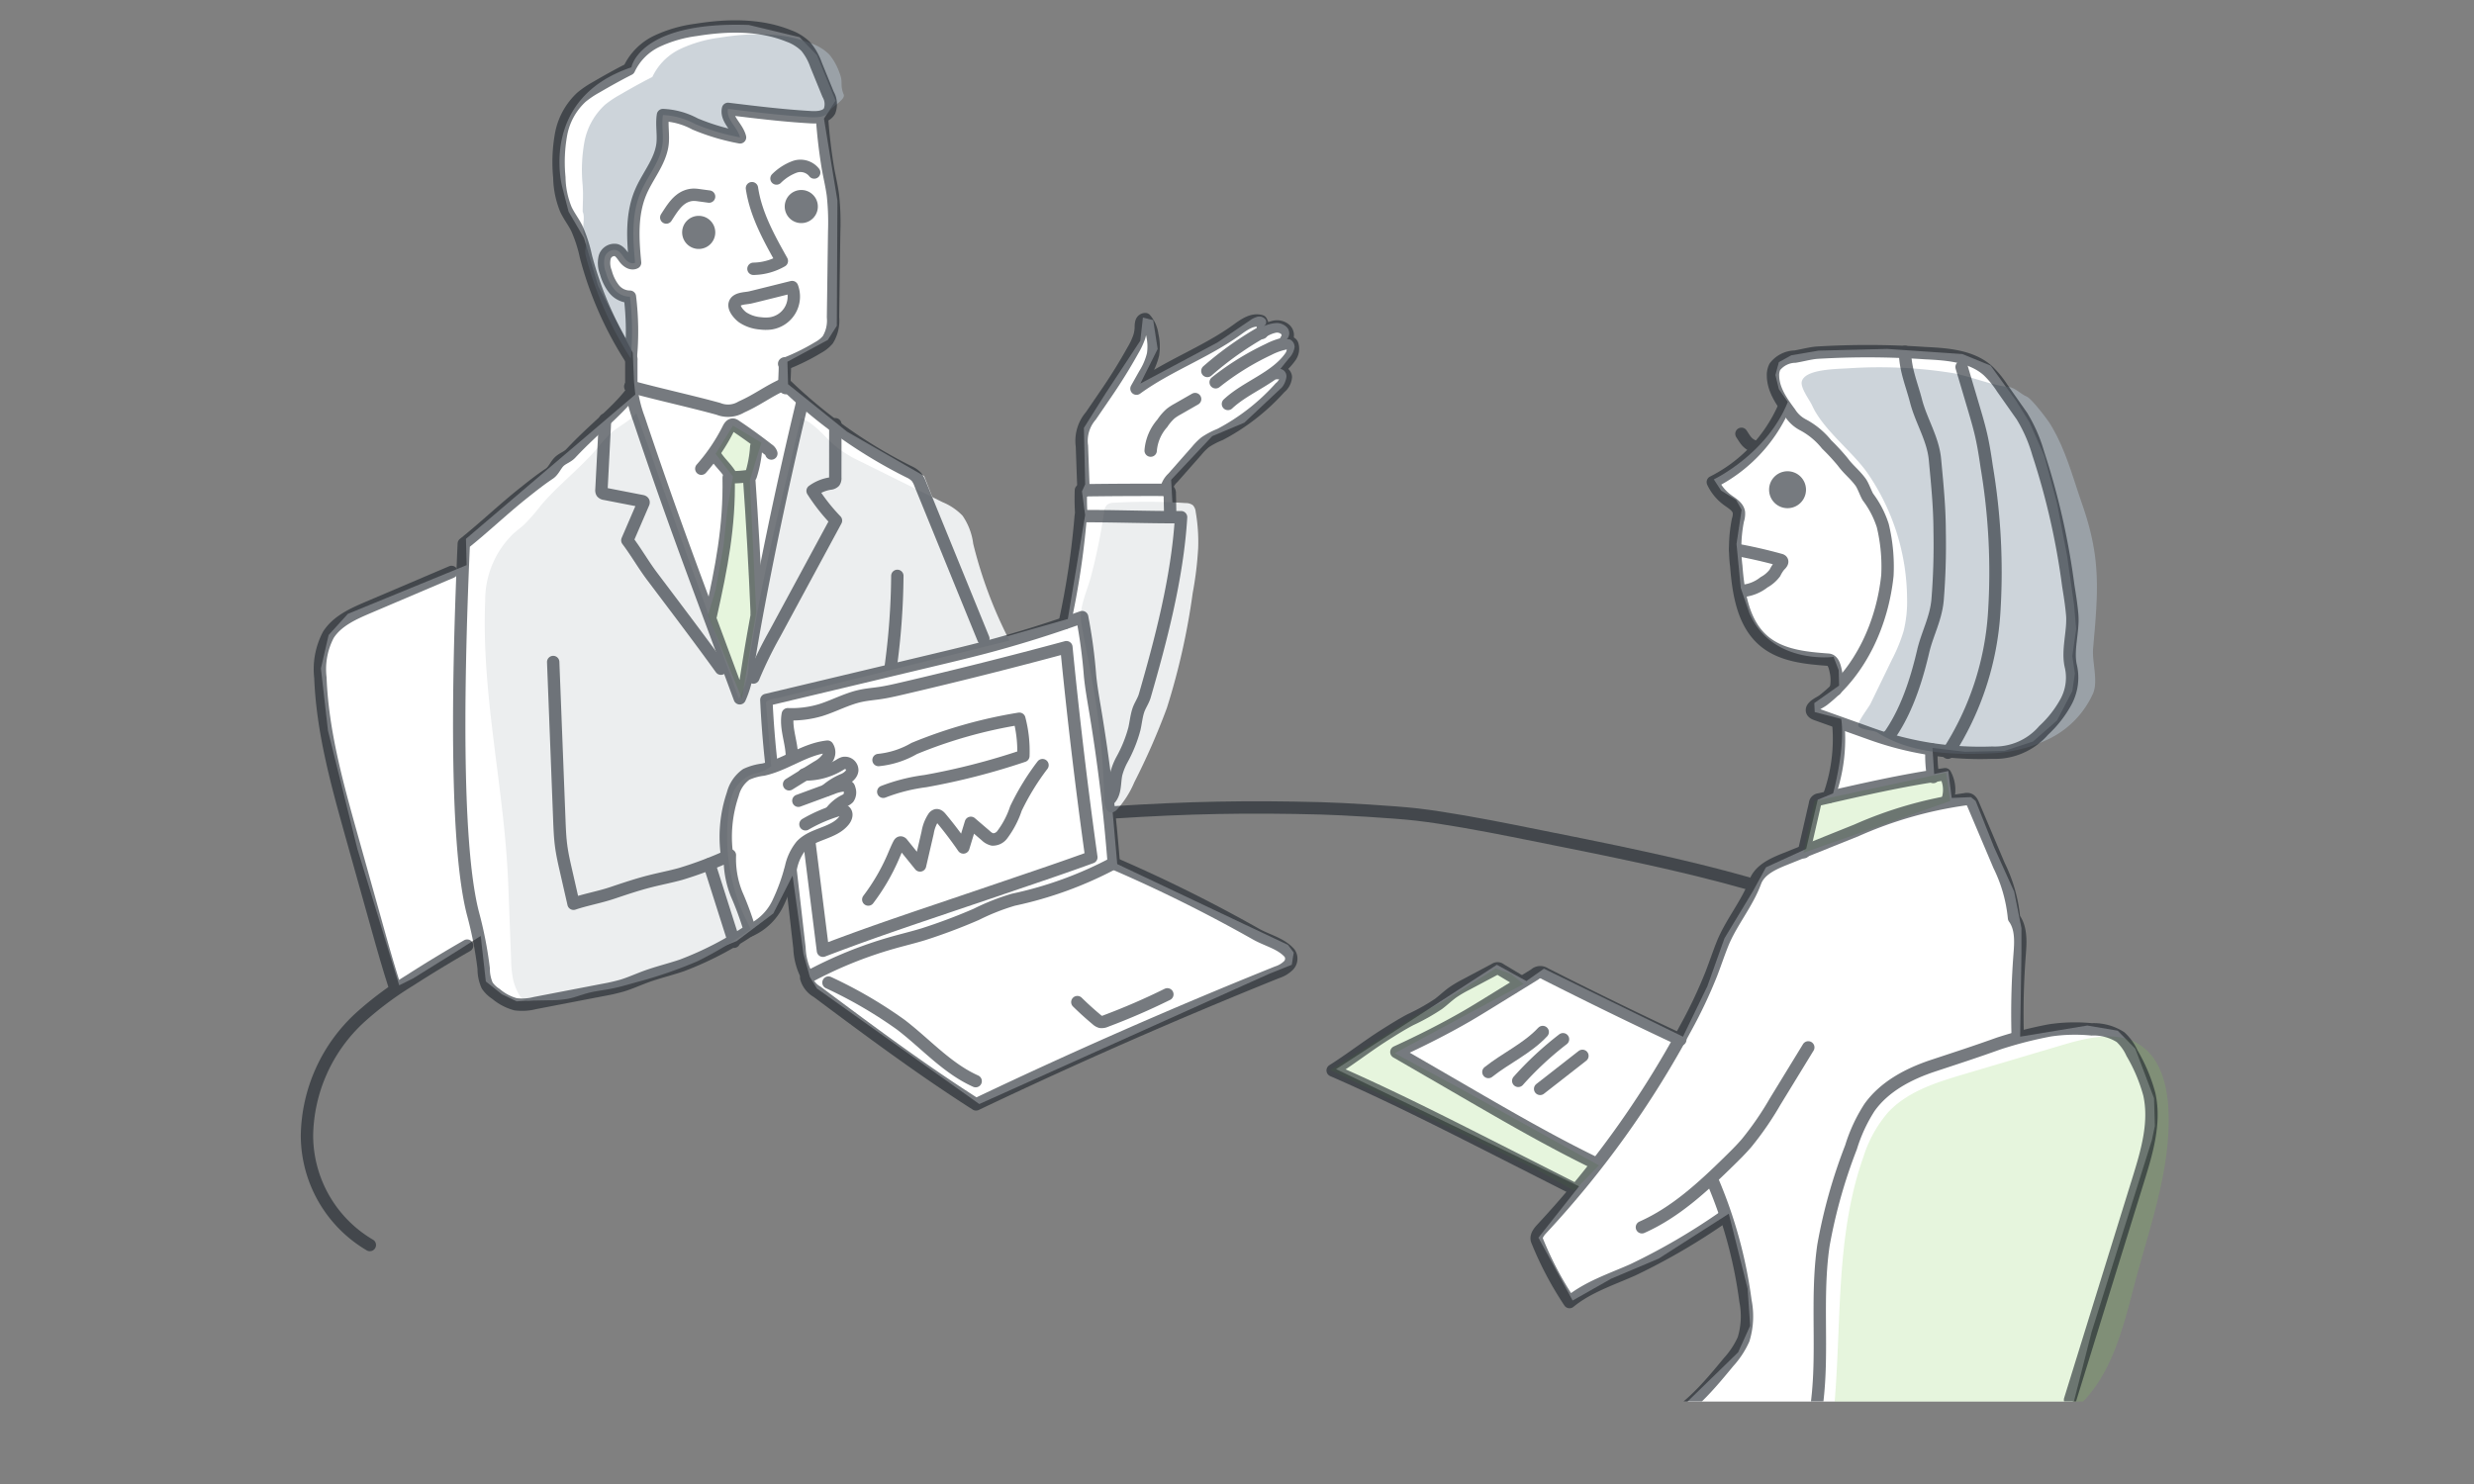 <svg xmlns="http://www.w3.org/2000/svg" width="300" height="180"><rect width="100%" height="100%" fill="#808080" stroke="none"/><defs><clipPath id="a"><path transform="translate(-31 -6)" fill="#fff" d="M0 0h300v170H0z"/></clipPath></defs><path fill="none" d="M0 0h300v180H0z"/><g data-name="Illust" clip-path="url(#a)" transform="translate(31 6)"><path data-name="white" d="M17.407 113.514l-5.058-16.5L8.77 82.622l-.856-7.548.933-4.046 2.335-2.568 14.4-5.914-.078-3.191 20.538-17.507-.155-1.479-.155-3.579-4.2-8.092-1.718-5.836-1.868-3.191-.778-3.035s-2.879-10.66 8.4-14.473c0 0 .934-5.6 14.24-5.135l6.147 1.479 2.1 2.178L70.32 6.21l-1.406 2.179 1.634 9.96-.077 15.173-1.089 1.712-4.9 2.645.078 2.724 7.158 5.758 9.337 5.37 7.859 20.075 9.571-2.724 2.1-12.606-.385-2.876.389-.856-.155-6.847 2.645-4.2 4.2-6.38.311-2.8 1.245.311.545 3.5-2.1 4.2 9.337-4.981c1.291-.862 2.635-1.8 3.925-2.661a2.746 2.746 0 01.935-.466.94.94 0 01.949.294.577.577 0 01-.225.869 4.531 4.531 0 011.5-.395 1.7 1.7 0 011.393.561 1.064 1.064 0 01-.055 1.411c.5-.139.97.427.944.946a2.505 2.505 0 01-.695 1.368l-1.025 1.269a.909.909 0 01.728.989 2.64 2.64 0 01-.525 1.238l-4.579 4.3-3.891 1.634-4.982 5.296.234 4.2 1.322.233s-3.112 24.123-8.092 32.215l-.777 1.167.777 8.794 20.7 9.8.7.934-.234 1.479-2.724 1.089-35.171 15.8L68.063 113.9l-.856-1.4-.778-2.8-1.322-9.493-2.334 4.59-4.436 3.346-9.648 3.89-8.249 2.179-6.536 1.088-2.257.155-1.79-.856-1.943-1.552-.623-5.525-2.8 1.79-5.37 3.346zm161.228 27.701l-8.507 5.447-5.759 2.438-4.669 2.645-4.149-7.625 4.928-6.226-29.465-14.213 19.5-12.658 3.579 1.972 2.127-1.5 16.86 8.248 2.957-6.121 2.075-5.81 3.476-5.759 1.556-2.853 4.876-2.231 1.4-5.965 1.867-.778s1.5-5.447.986-9.026l-3.216-.83-.052-1.089 3.009-2.127-.052-1.867-.623-1.609s-7.521.986-10.219-5.342l-1.03-3.014-.518-5.343.622-4.149-.674-1.193-1.818-1.14-.882-1.35s6.433-3.06 8.974-9.389l-1.089-1.561-.415-1.712.415-1.556 1.505-.83 3.32-.57 8.3-.208 9.13.623 3.424 1.4 3.113 4.306 1.608 2.593 1.764 3.995 1.556 5.758 1.245 6.485.83 5.862.259 2.956-.466 3.268.311 2.127-.311 2.127-1.868 3.579-2.9 2.542-3.477 1.141-4.772.1-3.942-.467.207 3.165 1.711-.363.416 3.268 2.334-.1.57.467 2.231 5.6 2.439 5.4.881 4.409v3.113l-.156 10.064 8.144-1.349 3.684.622 2.126 2.179 2.282 6.018.1 3.372-.364 1.711-7.314 23.292-2.127 8.352-34.133 10.061-14.577-8.2 7.989-7.781 1.452-3.216-.311-4.513z" fill="#fff"/><path data-name="パス 1979" d="M102.88 56.14a1.423 1.423 0 01.378-.93 1.4 1.4 0 01.832-.231 69.312 69.312 0 018.692.042 1.406 1.406 0 01.87.261 1.368 1.368 0 01.341.807 21.273 21.273 0 01.3 4.371 42.544 42.544 0 01-.665 5.474 83.87 83.87 0 01-3.131 13.938 83.952 83.952 0 01-3.95 9.012 11.767 11.767 0 01-2.074 3.286 1.119 1.119 0 01-.628.376c-.681.075-.934-.86-.94-1.543a91.829 91.829 0 00-1.5-14.619c-.389-2.28-.92-4.545-1.288-6.825-.306-1.894.708-3.851 1.185-5.669a70.856 70.856 0 001.578-7.75z" fill="#eceeef"/><path data-name="パス 1980" d="M66.109 44.706c1.806.682 2.949 2.426 4.462 3.623a16.76 16.76 0 003.005 1.76l9.738 4.828a7.153 7.153 0 012.4 1.627 7.681 7.681 0 011.3 3.417 53.314 53.314 0 004.4 11.74l-28.091 6.966a3.555 3.555 0 00-1.225.323.4.4 0 00-.189.153.418.418 0 00-.023.224l.629 7.569a4.465 4.465 0 01-2.03.9 4.148 4.148 0 00-2.535 2.183 6.933 6.933 0 00-.511 1.9 23.458 23.458 0 002.6 14.774 44.329 44.329 0 01-6.466 3.9 52.974 52.974 0 01-7.428 2.548c-1.06.306-2.121.613-3.206.816-.877.165-1.767.262-2.63.487-.815.213-1.6.537-2.426.7a13.069 13.069 0 01-2.351.186l-2.176.041a1.752 1.752 0 01-.857-.129 1.541 1.541 0 01-.565-.627 6.511 6.511 0 01-.722-1.848 12.986 12.986 0 01-.231-2.331l-.354-9.23c-.442-11.526-3.269-22.782-2.791-34.306a11.224 11.224 0 013.448-8.2c.441-.386.915-.736 1.344-1.136a24.033 24.033 0 001.935-2.229c2.1-2.5 4.753-4.488 6.868-6.974a16.886 16.886 0 011.7-1.876c.975-.846 2.222-1.384 3.036-2.385 1.237 3.43 2.438 6.94 3.674 10.371l1.548 4.3 7.2 19.968a8.862 8.862 0 001.2-4.249c.123-1.153.326-1.9.606-3.623.2-1.255.371-2.189.6-3.44 1.394-7.61 3.387-15.18 5.114-22.721z" fill="#eceeef"/><path data-name="パス 1981" d="M193.144 38.672c-1.527.095-5.237.107-5.651 1.575-.217.773.934 2.241 1.266 2.972 1.333 2.929 4.881 5.546 6.715 8.193a27.137 27.137 0 014.782 15.283 14.645 14.645 0 01-.434 3.893 20.04 20.04 0 01-1.408 3.427l-2.592 5.342c-.2.412-1.6 2.223-1.49 2.668.116.486 1.866.543 2.29.809 4.049 2.54 8.768 2.738 13.548 2.549a17.42 17.42 0 007.43-1.829 11.255 11.255 0 005.214-5.464c.628-1.5-.142-3.829 0-5.452.616-7.027.976-10.882-1.347-17.54-1.174-3.365-2-6.643-3.867-9.683-.346-.564-2.247-3.072-2.861-3.326-.666-.275-1.412-1.08-2.149-1.144-2-.174-5.04-1.44-7.023-1.728a56.516 56.516 0 00-12.423-.545z" fill="#abb7c1" opacity=".6"/><path data-name="パス 1982" d="M188.59 173.444c1.859-1.775 2.371-4.507 2.654-7.058 1.19-10.715.11-21.852 3.7-32.02a15.408 15.408 0 012.985-5.422c2.366-2.563 5.886-3.66 9.235-4.653l11.913-3.535c3.093-.918 6.648-1.78 9.367-.049 2.463 1.568 3.326 4.748 3.491 7.658.4 7.034-2.072 13.864-3.9 20.668-1.39 5.161-2.553 10.666-6.131 14.644a25.072 25.072 0 01-9.161 6.17c-5.9 2.425-12.612 1.614-18.843 2.992a14.218 14.218 0 01-5.31.605z" fill="#83d059" opacity=".2"/><path data-name="パス 1984" d="M49.391 7.954a9 9 0 013.892 1.08 26.669 26.669 0 005.454 1.626c-.3-1.243-1.742-2.208-1.456-3.455 3.33.407 6.663.815 10.012 1.007.851.049 1.88-.007 2.3-.746.35-.612 1.974-1.377 1.708-2.029-.483-1.183-.024-1.424-.507-2.607A7.139 7.139 0 0069.567.62a5.7 5.7 0 00-2.093-1.318c-3.521-1.427-7.488-1.337-11.244-.733a16.016 16.016 0 00-4.714 1.36 7.093 7.093 0 00-3.41 3.406c-1.4.712-2.63 1.4-3.985 2.19a11.681 11.681 0 00-1.768 1.193 8.142 8.142 0 00-2.49 4.52 19 19 0 00-.209 5.228c.088 1.318.016 1.742 0 3.211.37.793-.183 2.144.216 2.923.552 1.079-.128 1.335.179 2.507a43.142 43.142 0 005.436 12.373 34.6 34.6 0 00-.1-7.493 2.484 2.484 0 01-1.941-.955 5.618 5.618 0 01-.977-2 3.1 3.1 0 01-.148-1.8 1.228 1.228 0 011.39-.9c.475.139.743.62 1.044 1.012s.82.748 1.259.521c-.278-2.874-.453-5.813.651-8.482.81-1.959 2.326-3.652 2.654-5.745.184-1.184-.119-2.498.074-3.684z" fill="#abb7c1" opacity=".6"/><path data-name="パス 1985" d="M155.539 135.977l-25.217-12.183 5.893-3.746 4.421-2.827 3.261-1.7 6.477-4.056 1.829.666 1.553 1.218-15.631 8.4 7.846 4.227 16.918 9.376-3 3.079z" fill="#83d059" opacity=".2"/><path data-name="パス 1986" d="M57.878 45.629l3.456 2.06-1.414 4.571.786 16.006-1.741 10.484-4.112-10.156.918-3.028.963-5.337.492-4.66.652-3.772-2.107-2.748z" fill="#83d059" opacity=".2"/><path data-name="パス 1987" d="M189.024 91.155l15.951-3.43.515 3.43-17.782 6.28z" fill="#83d059" opacity=".2"/><g opacity=".6" stroke="#1a2229" stroke-linecap="round" stroke-width="1.5"><path data-name="パス 1919" d="M185.272 43.501a18.49 18.49 0 01-8.575 8.974 5.634 5.634 0 001.8 2.186c.56.405 1.257.8 1.366 1.478a2.42 2.42 0 01-.121.948 17.49 17.49 0 00-.2 5.582c.265 3.328.834 6.99 3.408 9.125 2.1 1.743 5.019 2.019 7.744 2.221.668.049.828.99.961 1.645a5.1 5.1 0 01-.061 1.99" fill="none" stroke-linejoin="round"/><path data-name="パス 1920" d="M214.166 44.45l-2.392-3.4a11.8 11.8 0 00-1.714-2.087c-2-1.787-4.917-2-7.6-2.129a102.539 102.539 0 00-13.161-.053c-.789.065-1.834.345-2.615.473a3.187 3.187 0 00-2.464 1.24 2.247 2.247 0 00-.223 1.087c.019 1.667 1.047 3.135 2.044 4.474a4.113 4.113 0 001.523 1.438 9.243 9.243 0 012.946 2.425 26.212 26.212 0 011.938 2.1c.711.968 1.451 1.487 2.162 2.456.323.44.618 1.331.893 1.8a11.653 11.653 0 011.807 3.489 21.241 21.241 0 01.559 6.039c-.6 5.75-3.185 11.556-7.761 15.108-.288.223-.716.414-1 .642-.21.168-.442.4-.385.658.052.24.317.358.549.441l6.34 2.263a39.124 39.124 0 0014.956 2.38 7.825 7.825 0 006.249-2.705 13.6 13.6 0 002.7-3.448 6.175 6.175 0 00.614-4.258c-.5-1.973.317-4.289.148-6.317-.1-1.179-.287-2.348-.476-3.516a87.979 87.979 0 00-3.653-16.08 18.247 18.247 0 00-1.984-4.52z" fill="none" stroke-linejoin="round"/><path data-name="パス 1921" d="M200.011 36.677c0 2.108.815 3.969 1.325 5.946.628 2.436 2.065 4.586 2.3 7.107.273 2.917.56 5.737.567 8.675a83.275 83.275 0 01-.254 8.422c-.226 2.281-1.248 4.055-1.747 6.191-.845 3.617-2.113 7.536-4.344 10.542.066-.116.133-.229.2-.339" fill="none" stroke-linejoin="round"/><path data-name="パス 1922" d="M206.865 38.516l1.445 4.874c.333 1.125.667 2.251.928 3.395.287 1.261.486 2.54.671 3.82a77.086 77.086 0 01.9 17.861 35.386 35.386 0 01-5.6 16.831" fill="none" stroke-linejoin="round"/><path data-name="パス 1923" d="M179.42 60.664q2.755.49 5.454 1.24a.4.4 0 01.174.081c.188.179-.083.451-.269.631a4.568 4.568 0 00-.551.874 4.107 4.107 0 01-1.319 1.136 4.876 4.876 0 01-2.913 1.064" fill="none" stroke-linejoin="round"/><path data-name="パス 1924" d="M181.846 48.199c-.917-.315-1.157-.765-1.677-1.581" fill="none" stroke-linejoin="round"/><path data-name="パス 1983" d="M184.704 52.349a1.489 1.489 0 110 2.102 1.494 1.494 0 010-2.102z" fill="#1a2229"/><path data-name="パス 1925" d="M187.74 97.361l1.348-5.865a.555.555 0 01.532-.533c5.054-1.166 10.117-2.333 15.253-3.056a3.942 3.942 0 01.331 2.994" fill="none" stroke-linejoin="round"/><path data-name="パス 1926" d="M188.273 121.042l-4.013 6.563a37.845 37.845 0 01-3.466 5.037c-.652.757-1.362 1.462-2.075 2.161-3.188 3.128-6.532 6.243-10.618 8.056" fill="none" stroke-linejoin="round"/><path data-name="パス 1927" d="M213.671 119.729a93.405 93.405 0 01.23-9.91c.118-1.538.233-3.226-.678-4.472a18.3 18.3 0 00-1.808-6.357l-3.116-7.354c-.123-.29-.284-.615-.59-.7a1.049 1.049 0 00-.448.014 49.336 49.336 0 00-13.11 3.75l-8.774 3.527c-1.427.573-3 1.3-3.533 2.737-.973 2.652-2.95 4.948-3.994 7.574-.472 1.188-.874 2.4-1.336 3.594a58.4 58.4 0 01-3.082 6.522 117.262 117.262 0 01-17.477 24.4c-.371.4-.774.932-.56 1.433a41.242 41.242 0 003.928 7.445c2.227-1.832 5.049-2.741 7.685-3.913a77.538 77.538 0 0011.029-6.436" fill="none" stroke-linejoin="round"/><path data-name="パス 1928" d="M176.636 137.15a55.309 55.309 0 014.022 14.65 9.527 9.527 0 01-.23 4.643 10.407 10.407 0 01-1.831 2.784c-2.048 2.485-4.145 5.014-6.872 6.732" fill="none" stroke-linejoin="round"/><path data-name="パス 1929" d="M186.076 173.96c2.693-4.139 3.432-9.24 3.572-14.171s-.249-9.9.473-14.78a63.513 63.513 0 013.337-11.854 19.346 19.346 0 012.228-4.809c1.821-2.569 4.777-4.11 7.772-5.1s4.955-1.621 7.924-2.683a49.291 49.291 0 016.205-1.587 20.75 20.75 0 015.053-.121 6.008 6.008 0 013.491.94 5.943 5.943 0 011.393 1.937 20.312 20.312 0 012.1 4.974c.772 3.435-.281 6.988-1.323 10.351l-8.284 26.729" fill="none" stroke-linejoin="round"/><path data-name="パス 1930" d="M203.427 88.247a14.99 14.99 0 01-.208-3.354" fill="none" stroke-linejoin="round"/><path data-name="パス 1931" d="M191.908 81.692a20.367 20.367 0 01-1.169 9" fill="none" stroke-linejoin="round"/><path data-name="パス 1932" d="M162.562 135.142c-5.451-2.647-10.7-5.688-15.941-8.726l-8.294-4.807c2.837-1.3 5.828-2.8 8.532-4.363.863-.5 1.712-1.021 2.56-1.544l5.686-3.505a.968.968 0 011.217-.106q8.152 4.135 16.433 8.012" fill="none" stroke-linejoin="round"/><path data-name="パス 1933" d="M149.484 124.028c2.141-1.7 4.724-2.855 6.588-4.852" fill="none" stroke-linejoin="round"/><path data-name="パス 1934" d="M153.105 125.101a39.766 39.766 0 015.426-5.047" fill="none" stroke-linejoin="round"/><path data-name="パス 1935" d="M155.759 126.075l5.129-4.007" fill="none" stroke-linejoin="round"/><path data-name="パス 1936" d="M159.601 138.054l-8.947-4.537c-6.622-3.357-13.247-6.717-20.055-9.682 2.236-1.407 4.193-2.962 6.429-4.369 1-.627 1.992-1.254 3.032-1.8a25.169 25.169 0 003.373-1.894c.59-.441 1.119-.959 1.718-1.389a14.3 14.3 0 011.639-.968l3.489-1.856a.522.522 0 01.661.028l2.438 1.457" fill="none" stroke-linejoin="round"/><path data-name="パス 1937" d="M60.182 16.826c.47 3.163 2.062 6.034 3.626 8.825a7.137 7.137 0 01-3.443.953" fill="none" stroke-linejoin="round"/><path data-name="パス 1938" d="M49.793 20.382c.667-1.022 1.332-2.179 2.479-2.6a2.544 2.544 0 01.962-.158 5.119 5.119 0 01.526.053l1.226.167" fill="none" stroke-linejoin="round"/><path data-name="パス 1939" d="M63.159 15.653a6.2 6.2 0 012.206-1.417 2.12 2.12 0 012.366.69" fill="none" stroke-linejoin="round"/><path data-name="パス 1940" d="M64.908 19.049a1.258 1.258 0 101.258-1.254 1.256 1.256 0 00-1.258 1.254z" fill="#1a2229" stroke-linejoin="round"/><path data-name="パス 1941" d="M52.469 22.185a1.258 1.258 0 101.258-1.254 1.256 1.256 0 00-1.258 1.254z" fill="#1a2229" stroke-linejoin="round"/><path data-name="パス 1942" d="M65.053 28.818a3.293 3.293 0 01-2.668 4.416 4.865 4.865 0 01-1.175-.013 4.509 4.509 0 01-2.149-.726c-.412-.3-1.137-1.076-.967-1.658.195-.667 1.274-.631 1.849-.754.43-.093 5.109-1.268 5.11-1.265z" fill="none" stroke-linejoin="round"/><path data-name="パス 1943" d="M49.391 7.955a9 9 0 013.892 1.08 26.67 26.67 0 005.454 1.626c-.3-1.243-1.742-2.208-1.456-3.455 3.33.407 6.663.815 10.012 1.007.851.049 1.88-.007 2.3-.746a2.377 2.377 0 00-.177-2.029l-1.45-3.55a7.139 7.139 0 00-1.227-2.21 5.7 5.7 0 00-2.093-1.318c-3.52-1.428-7.487-1.338-11.243-.734a16.016 16.016 0 00-4.714 1.36 7.093 7.093 0 00-3.41 3.406c-1.4.712-2.63 1.4-3.985 2.19a11.681 11.681 0 00-1.768 1.193 8.142 8.142 0 00-2.49 4.52 19 19 0 00-.209 5.228 10.744 10.744 0 00.789 3.861c.37.793.913 1.494 1.311 2.273a16.834 16.834 0 011.121 3.45 43.142 43.142 0 005.436 12.373 34.6 34.6 0 00-.1-7.493 2.484 2.484 0 01-1.941-.955 5.617 5.617 0 01-.977-2 3.1 3.1 0 01-.148-1.8 1.228 1.228 0 011.39-.9c.475.139.743.62 1.044 1.012s.82.748 1.259.521c-.278-2.874-.453-5.813.651-8.482.81-1.959 2.326-3.652 2.654-5.745.185-1.189-.118-2.499.075-3.683z" fill="none" stroke-linejoin="round"/><path data-name="パス 1944" d="M68.673 8.171a63.593 63.593 0 00.751 6.392c.193 1.035.437 2.06.575 3.1a30.728 30.728 0 01.156 4.431l-.141 10.387a4.466 4.466 0 01-.639 2.74 4.1 4.1 0 01-1.154.924 25.87 25.87 0 01-3.836 1.908c-.088.035-.2-.017-.278.039s.113.15.064.069c.025.933-.072 1.705-.046 2.639 0 .117.041.272.159.276" fill="none" stroke-linejoin="round"/><path data-name="パス 1945" d="M45.555 41.062v-3.333a.882.882 0 00-.215-.708" fill="none" stroke-linejoin="round"/><path data-name="パス 1946" d="M45.425 40.88c3.247.9 7.455 1.814 10.7 2.714a3.12 3.12 0 002.772-.227c2.062-.926 3.162-1.866 5.223-2.792" fill="none" stroke-linejoin="round"/><path data-name="パス 1947" d="M54.042 50.851a22.585 22.585 0 003.278-4.855c.124-.247.323-.54.6-.488a.635.635 0 01.223.109q2.055 1.369 4 2.891a.9.9 0 01.393.5" fill="none" stroke-linejoin="round"/><path data-name="パス 1948" d="M60.702 48.173a14.729 14.729 0 01-.656 3.518 13.642 13.642 0 01-2.008.191.387.387 0 01-.433-.235c-.608-.986-1.314-1.512-1.922-2.5" fill="none" stroke-linejoin="round"/><path data-name="パス 1949" d="M59.829 51.795q.586 8.25.929 16.516" fill="none" stroke-linejoin="round"/><path data-name="パス 1950" d="M57.359 51.937c.107 5.994-.864 10.868-2.165 16.721" fill="none" stroke-linejoin="round"/><path data-name="パス 1951" d="M45.558 41.067a16.158 16.158 0 00.927 3.759q2.417 7.221 5.013 14.381c1.054 2.907 2.131 5.807 3.207 8.706l4 10.787a11.7 11.7 0 00.733-2.188c.61-4.074 1.353-8.126 2.146-12.168q2.139-10.918 4.747-21.737" fill="none" stroke-linejoin="round"/><path data-name="パス 1952" d="M70.294 45.456l-.006 6.489a.775.775 0 01-.113.493.852.852 0 01-.548.223 4.925 4.925 0 00-2.091.882 22.992 22.992 0 002.836 3.6c-2.454 4.548-4.926 9.108-7.38 13.655a50.325 50.325 0 00-2.633 5.38" fill="none" stroke-linejoin="round"/><path data-name="パス 1953" d="M42.373 44.901l-.441 8.5a.525.525 0 00.058.335.531.531 0 00.349.166l4.5.875c.085.016.185.048.2.132a.223.223 0 01-.027.135l-1.938 4.494c1.088 1.443 1.916 2.923 3 4.366l1.911 2.536c2.166 2.874 4.332 5.748 6.436 8.667" fill="none" stroke-linejoin="round"/><path data-name="パス 1954" d="M64.444 40.813A60.034 60.034 0 0079.215 51.22a2.971 2.971 0 01.9.611 2.919 2.919 0 01.466.854l7.661 18.781" fill="none" stroke-linejoin="round"/><path data-name="パス 1955" d="M77.813 63.85a85.9 85.9 0 01-.828 11.216" fill="none" stroke-linejoin="round"/><path data-name="パス 1956" d="M36.081 74.298l.745 19.174c.041 1.051.082 2.1.221 3.146s.368 2.04.6 3.051q.451 1.975.9 3.951c1.546-.52 3.157-.794 4.7-1.314 1.525-.513 3.052-1.027 4.613-1.422 1.217-.308 2.452-.543 3.662-.878a45.958 45.958 0 005.986-2.274 11.507 11.507 0 00.8 4.689 37.155 37.155 0 011.618 4.414 40.39 40.39 0 01-8.208 4.251c-1.455.5-2.959.85-4.4 1.378-.972.356-1.917.791-2.908 1.089a22.3 22.3 0 01-2.213.505l-8.329 1.606a6.211 6.211 0 01-2.345.149 6.205 6.205 0 01-2.378-1.253 3.744 3.744 0 01-1.066-1.022 4.87 4.87 0 01-.425-2.043 47.075 47.075 0 00-1.315-6.741c-2.244-8.784-1.763-29.824-1.1-44.805 2.418-1.924 4.807-4.211 7.225-6.134 1.034-.823 2.069-1.646 3.17-2.378.5-.335.746-1.038 1.186-1.453s1-.555 1.4-.989c2.719-2.913 5.444-4.934 7.194-7.2" fill="none" stroke-linejoin="round"/><path data-name="パス 1957" d="M16.878 113.695c-.821-2.522-1.536-5.077-2.251-7.631l-2.976-10.623c-1.768-6.312-3.548-12.695-3.8-19.244a8.934 8.934 0 01.969-5.2c1.069-1.675 3.011-2.545 4.843-3.325l10.094-4.3" fill="none" stroke-linejoin="round"/><path data-name="パス 1958" d="M55.015 98.818l2.991 9.411" fill="none" stroke-linejoin="round"/><path data-name="パス 1959" d="M57.173 97.832a16.091 16.091 0 01.687-7.506 4.208 4.208 0 011.625-2.395 6.772 6.772 0 012.052-.579c2.713-.586 5.047-2.5 7.808-2.789a1.272 1.272 0 01-.054 1.459 3.755 3.755 0 01-1.192.993l-3.413 2.116" fill="none" stroke-linejoin="round"/><path data-name="パス 1960" d="M59.962 106.852a6.869 6.869 0 003.35-3.257 23.753 23.753 0 001.623-4.471 6.231 6.231 0 011.243-2.573c1.378-1.462 3.9-1.44 5.155-3.007.243-.3.421-.751.189-1.062-.25-.335-.767-.256-1.166-.13a18.446 18.446 0 00-3.686 1.629" fill="none" stroke-linejoin="round"/><path data-name="パス 1961" d="M65.812 91.125l4.071-1.5a4.812 4.812 0 011.438-.366.662.662 0 01.6.221.7.7 0 01.079.215 1.227 1.227 0 01-.129 1.11 1.564 1.564 0 01-.471.307 4.951 4.951 0 00-1.59 1.3" fill="none" stroke-linejoin="round"/><path data-name="パス 1962" d="M66.516 87.94a8.022 8.022 0 004.3-1.158 1.911 1.911 0 01.458-.231.887.887 0 011.072.883c-.044.5-.513.854-.961 1.091a7.757 7.757 0 00-2.161 1.3" fill="none" stroke-linejoin="round"/><path data-name="パス 1963" d="M65.023 85.962c.059-1.792-.813-3.566-.493-5.33a12.248 12.248 0 004-.506c1.637-.514 3.167-1.364 4.844-1.725.759-.163 1.535-.224 2.3-.337.9-.132 1.781-.335 2.664-.541q10.031-2.335 19.974-5.023a623.133 623.133 0 003.026 25.486c-3.016 1.1-5.994 2.109-9.033 3.14l-3.959 1.348-3.842 1.3-2.883.978a545.285 545.285 0 00-6.558 2.257q-3.15 1.115-6.271 2.308l-1.671-13.344" fill="none" stroke-linejoin="round"/><path data-name="パス 1964" d="M75.531 86.186a10.736 10.736 0 004.325-1.4 57.4 57.4 0 0112.748-3.607 15.434 15.434 0 01.492 4.512 82.866 82.866 0 01-11.873 3.051 21.851 21.851 0 00-5.117 1.294" fill="none" stroke-linejoin="round"/><path data-name="パス 1965" d="M74.289 103.107a24.857 24.857 0 002.986-5.1c.237-.547.456-1.1.731-1.632.046-.089.113-.189.213-.189a.286.286 0 01.2.135l2.146 2.653.923-3.98a4.8 4.8 0 01.719-1.865.574.574 0 01.329-.247c.221-.04.41.149.554.32q1.447 1.73 2.727 3.591l.909-2.986 1.811 1.55a1.7 1.7 0 00.82.469 1.427 1.427 0 001.172-.573 11.149 11.149 0 001.664-3.185 30.267 30.267 0 013.222-5.261" fill="none" stroke-linejoin="round"/><path data-name="パス 1966" d="M62.57 86.915q-.455-4-.642-8.015l15.425-3.677 5.029-1.2c2.052-.489 4.1-.978 6.142-1.517a142.821 142.821 0 0011.7-3.655 62.782 62.782 0 01.959 7.147c.139 1.378.381 2.744.609 4.11q1.541 9.238 2.264 18.587a46.489 46.489 0 01-12.175 4.435 27.29 27.29 0 00-4.492 1.775 68.936 68.936 0 01-6.457 2.426c-1.2.363-2.428.66-3.638 1a50.463 50.463 0 00-10.356 4.214 7.894 7.894 0 01-.992-3.557l-1.073-9.4" fill="none" stroke-linejoin="round"/><path data-name="パス 1967" d="M66.755 112.601a2.808 2.808 0 001.326 1.695c6.313 4.71 12.633 9.425 19.276 13.661q18-8.576 36.507-16.026a3.469 3.469 0 001.387-.831 1.179 1.179 0 00.123-1.488c-1.026-1.181-2.7-1.537-4.065-2.308a180.186 180.186 0 00-17.341-8.612" fill="none" stroke-linejoin="round"/><path data-name="パス 1968" d="M69.462 113.182a54.031 54.031 0 018.768 5.106c3.021 2.31 5.605 5.292 9.079 6.847" fill="none" stroke-linejoin="round"/><path data-name="パス 1969" d="M99.641 115.55q1.127 1.107 2.342 2.12a1.158 1.158 0 00.474.279 1.174 1.174 0 00.647-.109 80.868 80.868 0 007.451-3.231" fill="none" stroke-linejoin="round"/><path data-name="パス 1970" d="M98.101 69.579a97.792 97.792 0 001.95-12.975c4.1-.016 8.068.144 12.168.128-.443 7.4-2.516 15.132-4.4 21.659-.187.646-.61 1.2-.808 1.847-.216.7-.287 1.44-.45 2.157a16.457 16.457 0 01-1.47 3.667 7.859 7.859 0 00-.732 1.817c-.229 1.051-.061 2.292-.813 3.064" fill="none" stroke-linejoin="round"/><path data-name="パス 1971" d="M110.907 56.673l-.06-2.835a.493.493 0 00-.062-.28.507.507 0 00-.43-.142q-5.142-.016-10.284.056a30.44 30.44 0 00.074 3.34" fill="none" stroke-linejoin="round"/><path data-name="パス 1972" d="M100.394 53.615l-.2-5.508a4.64 4.64 0 011.081-3.662l1.928-2.818q1.705-2.492 3.177-5.135a8.786 8.786 0 00.755-1.6 4.383 4.383 0 00.206-1.216 1.849 1.849 0 01.073-.623.5.5 0 01.474-.346 3.591 3.591 0 01.84 1.9 6.286 6.286 0 01.09 2.382 8.19 8.19 0 01-1.033 2.418l-.974 1.734c3.827-2.786 8.4-4.392 12.228-7.173.858-.623 1.875-1.34 2.885-1.013a1.558 1.558 0 01.091 1.428" fill="none" stroke-linejoin="round"/><path data-name="パス 1973" d="M115.406 38.996a40.517 40.517 0 016.812-4.821 4.208 4.208 0 011.315-.545 1.529 1.529 0 011.333.344.944.944 0 01.076 1.283" fill="none" stroke-linejoin="round"/><path data-name="パス 1974" d="M116.413 40.367a32.651 32.651 0 016.4-3.977 7.868 7.868 0 012.462-.807.461.461 0 01.311.043.42.42 0 01.148.251 1.658 1.658 0 01-.232 1.359c-1.786 2.589-5.3 3.611-7.6 5.76" fill="none" stroke-linejoin="round"/><path data-name="パス 1975" d="M123.868 39.261c.281-.421 1.025-.038 1.056.467a1.842 1.842 0 01-.7 1.292 26 26 0 01-7.277 5.677 9.476 9.476 0 00-1.8.942 7.091 7.091 0 00-1 1l-2.916 3.31a2.652 2.652 0 00-.831 1.534" fill="none" stroke-linejoin="round"/><path data-name="パス 1976" d="M108.531 48.656a5.672 5.672 0 011.413-3.312 5.9 5.9 0 011.016-1.184 5.957 5.957 0 01.81-.525l2.15-1.231" fill="none" stroke-linejoin="round"/><path data-name="パス 1977" d="M25.647 108.698q-3.534 2.024-6.96 4.226a40.393 40.393 0 00-6.048 4.516 19.849 19.849 0 00-6.415 14.259 15.451 15.451 0 007.622 13.313" fill="none" stroke-linejoin="round"/><path data-name="パス 1978" d="M104.142 92.528c8.912-.576 16.131-.716 25.059-.48 2.651.07 8.919.441 11.554.743 3.421.392 8.177 1.281 11.554 1.951 13.179 2.616 20.823 4.191 28.61 6.391" fill="none" stroke-linejoin="round"/></g></g></svg>